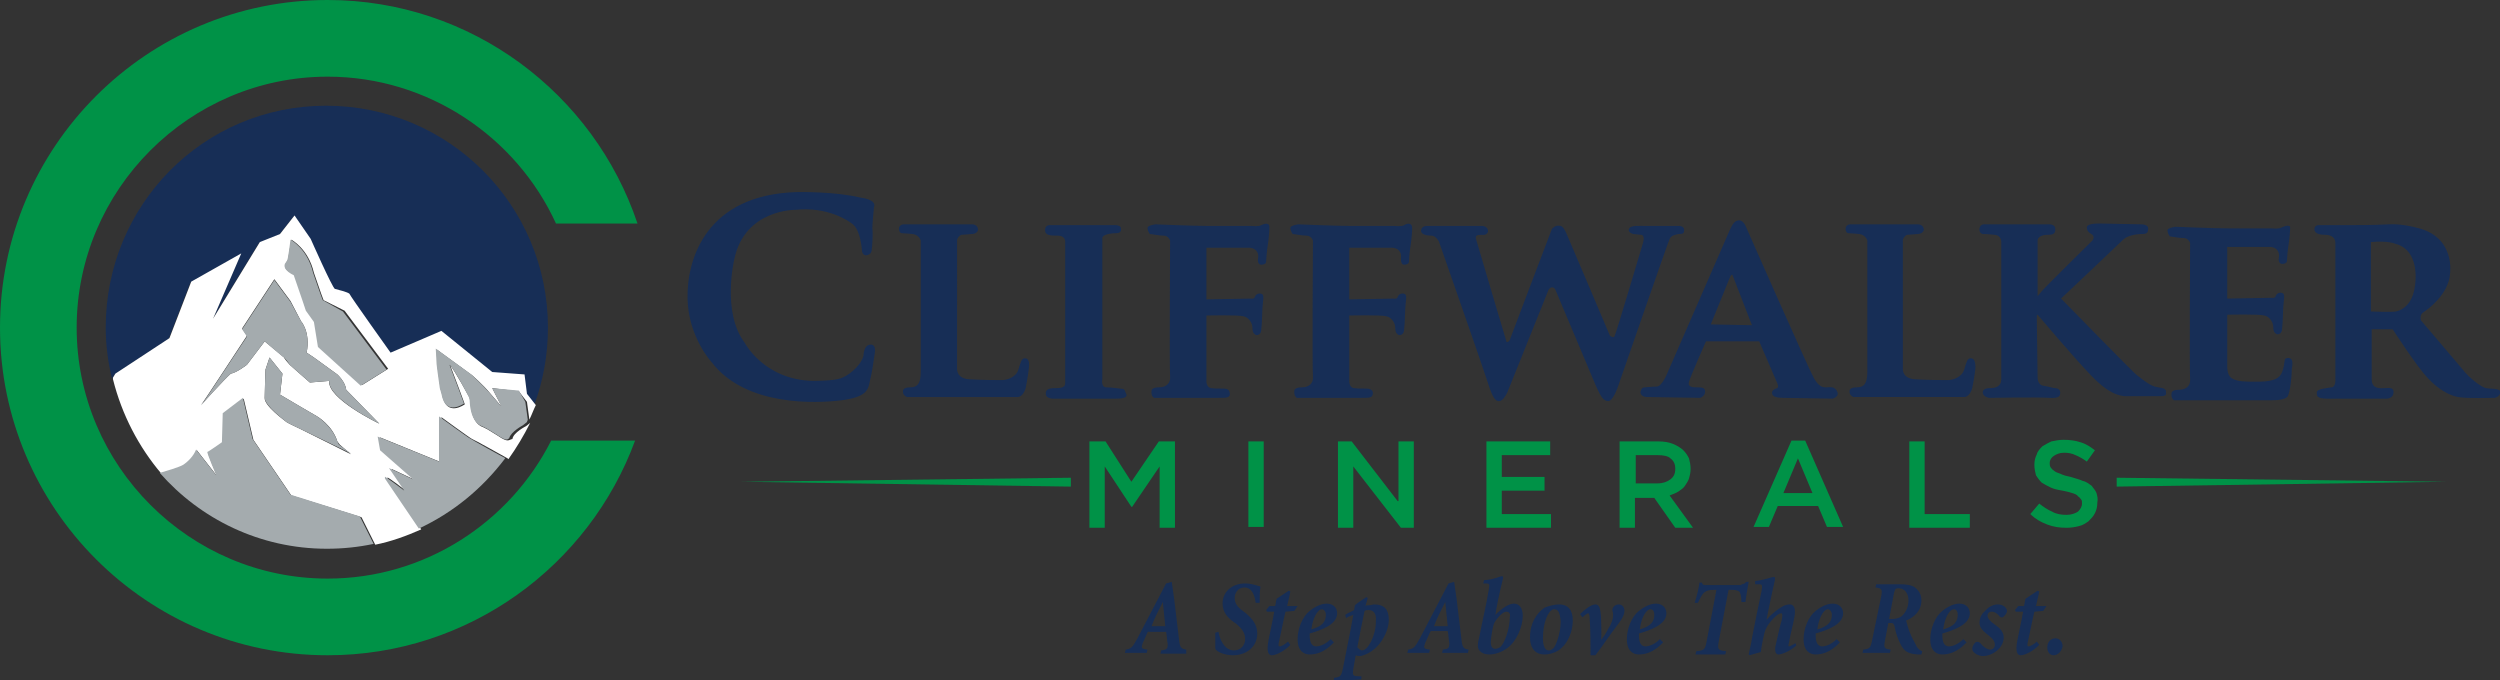 <?xml version="1.0" encoding="utf-8"?>
<!-- Generator: Adobe Illustrator 22.0.1, SVG Export Plug-In . SVG Version: 6.00 Build 0)  -->
<svg version="1.1" id="Layer_1" xmlns="http://www.w3.org/2000/svg" xmlns:xlink="http://www.w3.org/1999/xlink" x="0px" y="0px"
	 viewBox="0 0 309.8 84.3" style="enable-background:new 0 0 309.8 84.3;" xml:space="preserve">
<rect x="0" y="0" width="309.8" height="84.3" fill="#333333" stroke="none"/>
<style type="text/css">
	.st0{fill-rule:evenodd;clip-rule:evenodd;fill:#172E56;}
	.st1{fill:#FFFFFF;}
	.st2{fill:#A4ABAE;}
	.st3{fill-rule:evenodd;clip-rule:evenodd;fill:#009247;}
	.st4{fill:#172E56;}
	.st5{fill:#009247;}
</style>
<g>
	<g>
		<path class="st0" d="M14.2,46.4l6.7-4.4l2.7-7l6.2-3.5l-3.5,8.1l5.8-9.5l2.5-1l1.8-2.3l2,2.9c0,0,2.6,6.1,3,6.2
			c0.4,0.1,1.6,0.4,1.8,0.6c0.2,0.2,5.1,7.3,5.1,7.3l6.3-2.7l6.3,5.1l3.9,0.2l0.3,2.4l1.1,1.4c1.1-3,1.7-6.2,1.7-9.6
			c0-15.2-12.3-27.5-27.5-27.5S13.1,25.4,13.1,40.6c0,2.2,0.3,4.4,0.8,6.4v-0.1L14.2,46.4z"/>
		<path class="st1" d="M22.8,57.7c0.6-0.4,1.3-1.1,1.6-1.9c0.7,0.9,2.5,3.2,2.5,3.2s-1.2-2.9-1.1-2.9c0.1-0.1,1.8-1.2,1.8-1.2
			l0.1-3.6l2.5-1.9l1.2,5.1l4.7,6.9l8.7,2.7l1.7,3.4c2-0.4,3.9-1.1,5.7-1.9l-4.2-6.2l0-0.2c0-0.2,2.4,1.7,2.4,1.7l-1.9-2.8l3,1.4
			l-4.1-3.6l-0.3-1.7l7.6,3.1v-5.6c0,0,3.7,2.7,3.8,2.7c0.1,0,4.4,2.4,4.4,2.4l0.1,0.1c1-1.4,1.9-2.9,2.7-4.5l-0.5,0.4
			c0,0-1.6,0.8-1.7,1.6C63,54.5,63,54.9,61.7,54l-1.3-0.8l-0.6-0.3c0,0-1.4-0.3-1.5-3.2l-0.1-0.4c0,0-1.9-3.5-2.4-4
			c0.7,1.8,1.8,4.8,1.8,4.8s-2.3,1.7-2.8-1.2l-0.2-0.7c0,0-0.4-2.8-0.4-3c0-0.2-0.1-1.9-0.1-1.9l4.4,3.2c0,0,1.4,1.2,2.2,2.2
			c0.8,0.9,1.6,1.9,1.5,1.7C62,50.1,61,48.1,61,48.1l3.3,0.4l1,1.3l0.3,2.2c0.3-0.6,0.5-1.2,0.8-1.8l-1.1-1.4l-0.3-2.4L61,46.1
			L54.7,41l-6.3,2.7c0,0-5-7-5.1-7.3c-0.2-0.2-1.4-0.5-1.8-0.6c-0.3-0.1-3-6.2-3-6.2l-2-2.9l-1.8,2.3l-2.5,1l-5.8,9.5l3.5-8.1
			l-6.2,3.5l-2.7,7l-6.7,4.4l-0.3,0.5V47c1.1,4.4,3.2,8.4,6,11.7C20.5,58.5,22.3,58,22.8,57.7 M37.1,53.1c0,0-1.5-0.7-1.6-0.8
			c-0.1-0.1-2.8-2-2.7-3c0-1,0.1-3.5,0.1-3.5l0.5-1.5l1.6,2l-0.3,2.6l2.2,1.3l2.4,1.4c0,0,1.9,1.1,2.5,3.1l0.3,0.4l1.4,1.2
			L37.1,53.1z M35.4,32.7c0.3-0.5,0.2-0.4,0.3-0.5c0-0.1,0.4-2.5,0.4-2.5s2.1,1.1,2.8,4.1l0.9,2.6l0.3,0.8l2.6,1.3l5.4,7.2l-3.2,2
			l-5.3-4.8L39,39.8l-1-1.4c0,0-0.2-0.3-0.4-1.2c-0.3-0.9-1.1-3.2-1.1-3.2S35,33.5,35.4,32.7 M30.6,41.6l-0.6-0.9l4-6.1l2,2.7
			l1.3,2.5c0,0,1.2,1.3,0.7,3.9l0.9,0.6l2.9,2.1c0,0,1,0.9,1.1,1.9c0.7,0.7,4.1,4.2,4.1,4.2s-6.5-3.1-6.2-5.3l-2.4,0.2
			c0,0-2.3-2-2.5-2.2c-0.2-0.2-0.7-0.8-0.7-0.9c-0.1-0.1-2.4-2-2.4-2l-2.2,2.9c0,0-1.3,1-2,1.1c-0.8,0.7-3.7,3.9-3.7,3.9
			C25.1,50,30.6,41.6,30.6,41.6"/>
		<path class="st2" d="M28.6,46.3c0.7-0.1,2-1.1,2-1.1l2.2-2.9c0,0,2.3,2,2.4,2c0.1,0.1,0.6,0.7,0.7,0.9c0.2,0.2,2.5,2.2,2.5,2.2
			l2.4-0.2c-0.2,2.2,6.2,5.3,6.2,5.3s-3.4-3.5-4.1-4.2c-0.1-1-1.1-1.9-1.1-1.9l-2.9-2.1L38,43.7c0.5-2.6-0.7-3.9-0.7-3.9L36,37.4
			l-2-2.7l-4,6.1l0.6,0.9c0,0-5.5,8.3-5.7,8.6C24.9,50.2,27.8,47,28.6,46.3"/>
		<path class="st2" d="M36.4,34.1c0,0,0.8,2.3,1.1,3.2c0.3,0.9,0.4,1.2,0.4,1.2l1,1.4l0.5,3.1l5.3,4.8l3.2-2l-5.4-7.2L40,37.2
			l-0.3-0.8l-0.9-2.6c-0.7-3-2.8-4.1-2.8-4.1s-0.3,2.4-0.4,2.5c0,0.1,0,0-0.3,0.5C35,33.5,36.4,34.1,36.4,34.1"/>
		<path class="st2" d="M41.8,54.7c-0.6-1.9-2.5-3.1-2.5-3.1l-2.4-1.4l-2.2-1.3l0.3-2.6l-1.6-2l-0.5,1.5c0,0-0.1,2.5-0.1,3.5
			c0,1,2.6,2.9,2.7,3c0.1,0.1,1.6,0.8,1.6,0.8l6.4,3.1L42,55.1L41.8,54.7z"/>
		<path class="st2" d="M36,61.3l-4.7-6.9l-1.2-5.1l-2.5,1.9l-0.1,3.6c0,0-1.7,1.2-1.8,1.2c-0.1,0.1,1.1,2.9,1.1,2.9
			s-1.8-2.3-2.5-3.2c-0.3,0.8-1,1.5-1.6,1.9c-0.5,0.3-2.2,0.8-2.9,1c5,5.7,12.4,9.4,20.7,9.4c2,0,3.9-0.2,5.8-0.6L44.6,64L36,61.3z"
			/>
		<path class="st2" d="M64.3,48.4L61,48.1c0,0,1,2,1.1,2.2c0.1,0.2-0.7-0.8-1.5-1.7c-0.8-0.9-2.2-2.2-2.2-2.2l-4.4-3.2
			c0,0,0.1,1.7,0.1,1.9c0,0.2,0.4,3,0.4,3l0.2,0.7c0.5,2.9,2.8,1.2,2.8,1.2s-1.1-3-1.8-4.8c0.6,0.5,2.4,4,2.4,4l0.1,0.4
			c0.1,2.9,1.5,3.2,1.5,3.2l0.6,0.3l1.3,0.8c1.3,0.9,1.3,0.5,1.5,0.4c0.2-0.8,1.7-1.6,1.7-1.6l0.5-0.4c0-0.1,0.1-0.2,0.1-0.3
			l-0.3-2.2L64.3,48.4z"/>
		<path class="st2" d="M58.2,54.3c-0.1,0-3.8-2.7-3.8-2.7v5.6l-7.6-3.1l0.3,1.7l4.1,3.6l-3-1.4l1.9,2.8c0,0-2.5-1.9-2.4-1.7l0,0.2
			l4.2,6.2c4.3-2,7.9-5,10.7-8.7l-0.1-0.1C62.6,56.8,58.3,54.4,58.2,54.3"/>
	</g>
	<path class="st0" d="M208,29c0.6,0,0.7-0.1,0.7-0.5c0-0.5-0.6-0.5-0.6-0.5s-3.3,0-4.1,0c-0.8,0-1.9-0.1-2.1,0.3
		c-0.3,0.5,0.5,0.7,0.5,0.7l1,0.1c0.5,0.1,0.2,1,0.2,1s-3.3,11.1-3.5,11.5c-0.1,0.4-0.6,0-0.6,0s-5-11.8-5.4-12.7
		c-0.4-0.9-0.7-0.9-0.7-0.9c-0.7-0.2-1.1,0.4-1.1,0.4s-5.1,13.4-5.2,13.7c-0.1,0.3-0.4,0.3-0.4,0.3S183,30,182.9,29.6
		c-0.1-0.4,0.1-0.5,0.7-0.5c0.7,0.1,0.8-0.4,0.8-0.4c0-0.8-0.9-0.7-0.9-0.7h-6.7c-0.2,0-0.7,0.1-0.7,0.6s0.8,0.6,1.3,0.6
		c0.5,0,0.9,0.7,0.9,0.7s5.6,16,6.1,17.6c0.5,1.6,0.9,2.3,1.4,2.2c0.5,0,1-1.1,1-1.1l5.1-12.7c0.4-0.6,0.8-0.1,0.8-0.1
		s4.5,10.7,5.1,12.1c0.6,1.3,0.9,1.8,1.5,1.8c0.6,0,1.2-1.8,1.2-1.8s6.2-17.9,6.4-18.3S207.5,29.1,208,29 M174,27.9
		c-0.3,0.2-1.2,0.1-1.2,0.1h-5.3c-1.9,0-6.6-0.2-6.6-0.2s-0.9,0.1-1,0.4c0,0.5,0.3,0.8,0.3,0.8c0.2,0,1.1,0.2,1.7,0.2
		c0.6,0,0.8,0.6,0.8,0.6s-0.1,15.9,0,16.8c0.1,1-0.6,1.4-1.4,1.4c-0.9,0-0.9,0.4-0.9,0.4c-0.1,0.7,0.3,0.9,0.3,0.9h8
		c1,0,1.3,0,1.4-0.4c0.1-0.4-0.1-0.6-0.4-0.7c-0.3-0.1-1.3,0-1.9-0.1c-0.7-0.1-0.6-1-0.6-1v-8c0,0,4-0.1,4.6,0.1
		c0.6,0.1,1.1,0.8,1.1,1.4c0,0.5,0.1,0.7,0.4,0.9c0.3,0.1,0.7-0.1,0.7-0.7c0.1-0.6,0.1-2.6,0.2-3.3c0.1-0.7,0.1-1-0.2-1.1
		c-0.4-0.1-0.7,0.1-0.8,0.4c-0.1,0.3-0.5,0.2-0.5,0.2l-5.5,0.1v-6.4h5.4c0.9,0.1,1.1,0.8,1,1.3c0,0.5,0.1,0.8,0.4,0.8
		c0.3,0,0.6-0.1,0.6-0.4c0-0.3,0.1-1.4,0.2-2c0.1-0.6,0.2-1.7,0.2-2.1C175,27.5,174.3,27.7,174,27.9 M127,44.4
		c-0.4,0-0.5,0.4-0.8,1.4c-0.3,1-1.5,1.3-2,1.3c-0.5,0-2.5,0-4.1-0.1c-1.6-0.1-1.5-1.3-1.5-1.3V29.8c0-0.3,0.3-0.6,0.5-0.7
		c0.2,0,1.3-0.1,1.3-0.1c0.7,0,0.8-0.5,0.8-0.5c0-0.7-0.7-0.7-0.7-0.7H112c-0.4,0-0.6,0.3-0.6,0.5c0,0.3,0.1,0.6,0.4,0.6
		c0.3,0,1.3,0.1,1.3,0.1c0.8,0.1,1,0.8,1,0.8v16.3c0,1.4-0.4,1.9-1.3,1.9c-0.9,0-0.9,0.4-0.9,0.4c-0.1,0.6,0.5,0.8,0.5,0.8
		s13,0,13.7,0c0.7,0,1-1.1,1-1.1s0.3-1.5,0.4-2.5C127.6,44.7,127.4,44.4,127,44.4 M107.9,42.7c-0.9,0-0.9,1.4-0.9,1.4
		c-0.4,1.4-2.1,2.6-2.9,2.8c-0.8,0.3-3.3,0.3-3.3,0.3c-6.1-0.1-8.5-4.7-8.5-4.7c-2.9-3.8-1.3-10.4-1.3-10.4c1.3-6.2,7.6-6.1,7.6-6.1
		c3.9-0.4,6.5,1.3,7.1,1.8c0.7,0.6,1,2,1.1,3.1c0,1.1,1.1,0.8,1.2,0.2c0.1-0.6,0.2-2.2,0.1-2.8c0-0.6,0.2-2.6,0.2-2.6
		c0.4-1-1.6-1.2-1.6-1.2c-3.3-0.8-7.9-0.7-7.9-0.7C87.5,24.1,85.1,32.1,85.2,37c0.1,4.8,3,7.9,3,7.9c4.2,5.5,13,5.1,16.1,4.7
		c3.1-0.4,3.3-1.3,3.5-2.4c0.3-1.2,0.4-2.2,0.6-3.4C108.6,42.6,107.9,42.7,107.9,42.7 M156.3,27.9c-0.3,0.2-1.2,0.1-1.2,0.1h-5.3
		c-1.9,0-6.6-0.2-6.6-0.2s-0.9,0.1-1,0.4c0,0.5,0.3,0.8,0.3,0.8c0.2,0,1.1,0.2,1.7,0.2c0.6,0,0.8,0.6,0.8,0.6s-0.1,15.9,0,16.8
		c0.1,1-0.6,1.4-1.4,1.4c-0.9,0-0.9,0.4-0.9,0.4c-0.1,0.7,0.3,0.9,0.3,0.9h8c1,0,1.3,0,1.4-0.4c0-0.4-0.1-0.6-0.4-0.7
		c-0.3-0.1-1.3,0-1.9-0.1c-0.7-0.1-0.6-1-0.6-1v-8c0,0,4-0.1,4.6,0.1c0.6,0.1,1.1,0.8,1.1,1.4c0,0.5,0.1,0.7,0.4,0.9
		c0.3,0.1,0.7-0.1,0.7-0.7c0.1-0.6,0.1-2.6,0.2-3.3c0.1-0.7,0.1-1-0.2-1.1c-0.4-0.1-0.7,0.1-0.8,0.4c-0.1,0.3-0.5,0.2-0.5,0.2
		l-5.5,0.1v-6.4h5.4c0.9,0.1,1.1,0.8,1,1.3c-0.1,0.5,0.1,0.8,0.4,0.8c0.3,0,0.6-0.1,0.6-0.4c0-0.3,0.1-1.4,0.2-2
		c0.1-0.6,0.2-1.7,0.2-2.1C157.4,27.5,156.7,27.7,156.3,27.9 M139.2,48.2c-0.2,0-1.4-0.2-2.1-0.2c-0.7,0-0.5-1-0.5-1s0-17.1,0-17.5
		c0-0.4,0.9-0.6,1.7-0.6c0.8,0,0.6-0.6,0.6-0.6c0-0.5-1-0.4-1-0.4h-7.7c0,0-0.7-0.1-0.7,0.6c0,0.7,0.7,0.7,1.6,0.7
		c0.9,0,0.9,0.7,0.9,0.7v17.6c0,0.6-0.7,0.6-1.4,0.6c-1.1,0-1,0.6-1,0.6c-0.1,0.8,1.1,0.7,1.1,0.7s6.3,0,7.6,0
		c1.3,0,1.3-0.3,1.3-0.5C139.4,48.5,139.4,48.3,139.2,48.2 M283.3,44.4c-0.3,0.1-0.1,0.6-0.5,1.7c-0.4,1.1-1.8,1.2-3.2,1.2
		c-1.4,0-2.3,0-3-0.4c-0.5-0.3-0.6-1-0.6-1.5v-6.4c0,0,4-0.1,4.6,0.1c0.6,0.1,1.1,0.8,1.1,1.4c0,0.5,0.1,0.7,0.4,0.9
		c0.3,0.1,0.7-0.1,0.7-0.7c0.1-0.6,0.1-2.6,0.2-3.3c0.1-0.7,0.1-1-0.2-1.1c-0.4-0.1-0.7,0.1-0.8,0.4c-0.1,0.3-0.5,0.2-0.5,0.2
		l-5.5,0.1v-6.4h5.4c0.9,0.1,1.1,0.8,1,1.3c-0.1,0.5,0.1,0.8,0.4,0.8c0.3,0,0.6-0.1,0.6-0.4c0-0.3,0.1-1.4,0.2-2
		c0.1-0.6,0.2-1.7,0.2-2.1c0-0.4-0.7-0.2-1.1,0c-0.3,0.2-1.2,0.1-1.2,0.1h-5.3c-1.8,0-6.6-0.2-6.6-0.2s-0.9,0.1-1,0.4
		c0,0.5,0.3,0.8,0.3,0.8c0.2,0,1.1,0.2,1.7,0.2c0.6,0,0.8,0.6,0.8,0.6s-0.1,15.9,0,16.8c0.1,1-0.6,1.4-1.4,1.4
		c-0.9,0-0.9,0.4-0.9,0.4c-0.1,0.7,0.3,0.9,0.3,0.9h8c0.1,0,0.1,0,0.2,0c1.5,0,3.4,0,3.7,0c0.6,0,1.9,0,2.2-0.5
		c0.3-0.6,0.5-2.4,0.5-3.4C284.3,44.3,283.7,44.3,283.3,44.4 M309.6,48.3c-0.5-0.2-1.1-0.1-1.5-0.2c-0.4,0-2-1.1-3-2.4
		c-1-1.2-5.1-6-5.1-6s-0.2-0.7,0.3-1c0.5-0.3,3.1-2.2,3.3-4.7c0,0,0.8-4.7-4.2-5.8c0,0-1.8-0.5-3.4-0.4c-1.6,0.1-5,0.1-5,0.1h-3.5
		c0,0-0.7-0.1-0.7,0.5c0,0.6,0.8,0.7,1.4,0.7c0.6,0,1.2,0.3,1.2,1v16.8c0,0,0.1,1.1-0.5,1.1c-0.6,0.1-1.8,0.2-1.8,0.6
		c0,0.4-0.1,0.8,1.3,0.8c1.4,0,7.2,0,7.2,0s0.9,0.1,1-0.7c0.1-0.8-0.7-0.6-1.1-0.6c-0.4,0-1.6,0.2-1.6-1.1v-6.2h2.6
		c0,0,3.1,4.8,4.4,6.1c1.2,1.3,2.6,2.1,3.7,2.3c1.1,0.2,4,0.1,4.5,0.1C309.6,49.3,310.2,48.5,309.6,48.3 M299.2,35.8
		c-0.4,2.2-1.8,2.7-2.3,2.8c-0.5,0.1-3.1,0-3.1,0V30c2.1-0.2,3,0.2,3,0.2C299.3,30.8,299.6,33.7,299.2,35.8 M226.3,48
		c-0.5,0-0.9-0.1-1.5-1.1c-0.6-1-8.4-18.7-8.4-18.7s-0.3-0.9-0.9-0.9c-0.6,0-0.9,0.7-1.1,1.1l-7.9,18.1c0,0-0.6,1.4-1.2,1.4
		c-0.5,0-1.3,0.1-1.5,0.1c-0.2,0-0.4,0.1-0.5,0.5c-0.1,0.4,0.3,0.7,0.8,0.7c0.5,0,6.6,0.1,6.6,0.1s0.6-0.2,0.6-0.8
		c0-0.5-0.5-0.5-1-0.5c-0.5,0-1.2,0-1-0.7c0.2-0.7,2.1-5,2.1-5h6.6l2.2,5.1c0,0,0.3,0.6,0,0.7c-0.3,0.1-0.7,0.3-0.6,0.7
		c0.1,0.4,0.7,0.5,1.4,0.5c0.7,0,6.1,0.1,6.1,0.1s0.8-0.2,0.6-0.8C227.4,47.8,226.7,48,226.3,48 M212,40.2l2.4-5.9
		c0,0,0.2-0.4,0.3-0.2l2.4,6.2L212,40.2z M267,47.9c-0.7-0.2-1.8-1.1-2.3-1.5c-0.5-0.4-8.7-8.8-8.9-9c-0.2-0.2-0.4-0.4-0.4-0.4
		s7.2-6.8,7.7-7.3c0.5-0.5,1.6-0.7,2.3-0.7s0.8-0.2,0.8-0.7s-0.8-0.5-0.8-0.5s-4.5-0.1-5.1-0.1c-0.6,0-1.7,0-1.7,0.5
		c0,0.5,0.4,0.7,0.7,0.9c0.3,0.3,0,0.7,0,0.7s-5.9,5.8-6.3,6.3c-0.4,0.5-0.5,0.6-0.5,0.6s0-6.4,0-6.9c0-0.4,0.5-0.7,1.2-0.7
		c0.7,0,1-0.1,1-0.7s-0.7-0.6-0.7-0.6h-8c0,0-0.6-0.1-0.7,0.5c-0.1,0.6,0.4,0.7,0.4,0.7s0.6,0,1.5,0.1c0.9,0.1,0.8,1,0.8,1V47
		c0,0.9-0.7,1.1-1.5,1.1c-0.8,0-0.8,0.5-0.8,0.5c0,0.6,0.8,0.7,0.8,0.7s6-0.1,7.4,0c1.4,0.1,1.4-0.3,1.4-0.7c0-0.3-0.3-0.5-0.6-0.5
		c-0.3,0-0.8-0.2-1.5-0.3c-0.7-0.1-0.7-1-0.7-1s-0.1-6.9-0.1-7.4s0.1-0.4,0.1-0.4s4.3,5.1,6.6,7.5c2.3,2.4,3.5,2.5,4.2,2.6
		c0.7,0,3.5,0,4.4,0c0.9,0,0.7-0.3,0.7-0.7C268.2,48,267.7,48.1,267,47.9 M244.2,44.4c-0.4,0-0.5,0.4-0.8,1.4c-0.3,1-1.5,1.3-2,1.3
		s-2.5,0-4.1-0.1c-1.6-0.1-1.5-1.3-1.5-1.3V29.8c0-0.3,0.3-0.6,0.5-0.7c0.2,0,1.3-0.1,1.3-0.1c0.7,0,0.8-0.5,0.8-0.5
		c0-0.7-0.7-0.7-0.7-0.7h-8.4c-0.4,0-0.6,0.3-0.6,0.5c0,0.3,0.1,0.6,0.4,0.6c0.3,0,1.3,0.1,1.3,0.1c0.8,0.1,1,0.8,1,0.8v16.3
		c0,1.4-0.4,1.9-1.3,1.9c-0.9,0-0.9,0.4-0.9,0.4c-0.1,0.6,0.5,0.8,0.5,0.8s13,0,13.7,0c0.7,0,1-1.1,1-1.1s0.3-1.5,0.4-2.5
		C244.8,44.7,244.6,44.4,244.2,44.4"/>
	<g>
		<path class="st3" d="M140.2,59.7l-3.2-5h-2v10.7h1.9v-7.6l3.3,5h0.1l3.4-5v7.6h1.9V54.7h-2L140.2,59.7z M154.7,65.3h1.9V54.7h-1.9
			V65.3z M173.2,62.1l-5.7-7.4h-1.7v10.7h1.9v-7.6l5.9,7.6h1.6V54.7h-1.9V62.1z M186.1,60.8h5.3v-1.7h-5.3v-2.7h6v-1.7h-7.9v10.7h8
			v-1.7h-6.1V60.8z M208,60.9c0.3-0.2,0.6-0.4,0.8-0.7c0.2-0.3,0.4-0.6,0.5-0.9c0.1-0.4,0.2-0.7,0.2-1.2v0c0-0.5-0.1-0.9-0.2-1.3
			c-0.2-0.4-0.4-0.7-0.7-1c-0.3-0.3-0.8-0.6-1.3-0.8c-0.5-0.2-1.1-0.3-1.8-0.3h-4.8v10.7h1.9v-3.7h2.4l2.6,3.7h2.2l-2.9-4
			C207.4,61.2,207.7,61.1,208,60.9 M202.7,60v-3.6h2.7c0.7,0,1.3,0.1,1.6,0.4c0.4,0.3,0.6,0.7,0.6,1.3v0c0,0.6-0.2,1-0.6,1.3
			c-0.4,0.3-0.9,0.5-1.6,0.5H202.7z M222,54.6l-4.7,10.7h1.9l1.1-2.6h5l1.1,2.6h2l-4.7-10.7H222z M221,61.1l1.8-4.3l1.8,4.3H221z
			 M238.5,54.7h-1.9v10.7h7.5v-1.7h-5.6V54.7z M259.8,61.1c-0.1-0.3-0.4-0.6-0.6-0.9c-0.3-0.2-0.6-0.5-1.1-0.6
			c-0.4-0.2-0.9-0.3-1.5-0.5c-0.5-0.1-0.9-0.2-1.3-0.4c-0.3-0.1-0.6-0.2-0.8-0.4c-0.2-0.1-0.3-0.3-0.4-0.4c-0.1-0.2-0.1-0.3-0.1-0.5
			v0c0-0.4,0.2-0.7,0.5-0.9c0.3-0.2,0.7-0.4,1.3-0.4c0.5,0,1,0.1,1.4,0.3c0.5,0.2,1,0.5,1.4,0.8l1-1.4c-0.5-0.4-1.1-0.8-1.8-1
			c-0.6-0.2-1.3-0.3-2.1-0.3c-0.5,0-1,0.1-1.5,0.2c-0.4,0.2-0.8,0.4-1.1,0.6c-0.3,0.3-0.6,0.6-0.7,1c-0.2,0.4-0.3,0.8-0.3,1.3v0
			c0,0.5,0.1,0.9,0.2,1.3c0.2,0.3,0.4,0.6,0.7,0.9c0.3,0.2,0.7,0.4,1.1,0.6c0.4,0.2,0.9,0.3,1.5,0.4c0.5,0.1,0.9,0.2,1.2,0.3
			c0.3,0.1,0.6,0.2,0.7,0.4c0.2,0.1,0.3,0.3,0.4,0.4c0.1,0.1,0.1,0.3,0.1,0.5v0c0,0.4-0.2,0.7-0.5,1c-0.3,0.2-0.8,0.4-1.4,0.4
			c-0.7,0-1.3-0.1-1.8-0.4c-0.5-0.2-1.1-0.6-1.6-1l-1.1,1.3c0.6,0.6,1.3,1,2.1,1.3c0.8,0.3,1.5,0.4,2.4,0.4c0.6,0,1.1-0.1,1.5-0.2
			c0.5-0.1,0.9-0.4,1.2-0.6c0.3-0.3,0.6-0.6,0.8-1c0.2-0.4,0.3-0.8,0.3-1.3v0C260,61.8,259.9,61.5,259.8,61.1"/>
		<path class="st3" d="M262.3,59.2v1.1l40.8-0.6L262.3,59.2z M132.7,60.3v-1.1l-40.8,0.5L132.7,60.3z"/>
	</g>
	<g>
		<path class="st4" d="M142.3,78.2c-0.2,0.3-0.4,0.9-0.7,1.5c-0.2,0.6-0.2,0.7,0.6,0.8l-0.1,0.4h-2.7l0.1-0.4
			c0.6-0.1,0.8-0.2,1.4-1.3l3.6-6.9l0.7-0.2l0.3,2.1c0.2,1.7,0.4,3.4,0.6,5c0.1,1.1,0.3,1.2,0.9,1.3L147,81h-3.2l0.1-0.4
			c0.7-0.1,0.8-0.2,0.8-0.8c-0.1-0.5-0.1-1.1-0.2-1.5H142.3z M144.4,77.6l-0.3-3h0c-0.5,1-1,1.9-1.4,3H144.4z"/>
		<path class="st4" d="M151,78.3c0.1,0.8,0.7,2.3,1.9,2.3c0.9,0,1.4-0.7,1.4-1.4c0-0.7-0.3-1.2-1.1-1.9l-0.3-0.2
			c-0.7-0.5-1.4-1.2-1.4-2.3c0-1.5,1.2-2.5,2.8-2.5c0.5,0,0.9,0.1,1.3,0.2c0.2,0.1,0.4,0.1,0.6,0.2c-0.1,0.6-0.1,1.1-0.1,2l-0.5,0
			c-0.1-0.8-0.4-1.9-1.4-1.9c-0.8,0-1.2,0.7-1.2,1.3c0,0.6,0.3,1.1,1,1.6l0.4,0.3c0.8,0.7,1.4,1.4,1.4,2.5c0,1.7-1.4,2.7-3,2.7
			c-1,0-2-0.4-2.2-0.8c0-0.3,0-1.1,0-2L151,78.3z"/>
		<path class="st4" d="M157,75.8l-0.1-0.2l0.4-0.5h0.7c0.1-0.2,0.1-0.6,0.2-0.9l1.5-1l0.2,0.1c-0.1,0.6-0.3,1.3-0.4,1.8h1.3
			l-0.4,0.6l-1.1,0.1c-0.3,1.2-0.5,2.4-0.8,3.7c-0.1,0.4-0.1,0.6,0.1,0.6c0.2,0,0.7-0.3,1-0.6l0.3,0.4c-0.4,0.5-1.6,1.3-2.3,1.3
			c-0.4,0-0.7-0.4-0.4-1.9c0.2-1.1,0.5-2.3,0.7-3.5H157z"/>
		<path class="st4" d="M165.3,79.6c-1.2,1.3-2.3,1.5-3,1.5c-0.7,0-1.5-0.4-1.5-1.9c0-1.3,0.6-2.8,1.5-3.5c0.5-0.4,1.3-0.9,2.1-0.9
			c0.9,0,1.3,0.6,1.3,1.2c0,1.4-2,2.1-3.4,2.5v0.3c0,0.7,0.2,1.3,0.8,1.3c0.5,0,1.2-0.3,1.8-0.9L165.3,79.6z M163.8,75.5
			c-0.1,0-0.3,0.1-0.4,0.2c-0.2,0.2-0.7,0.8-0.9,2.3c1.4-0.4,1.8-1,1.8-1.8C164.3,75.7,164,75.5,163.8,75.5L163.8,75.5z"/>
		<path class="st4" d="M169.2,75.1c0.1-0.1,0.3-0.1,0.5-0.1c0.2,0,0.4-0.1,0.6-0.1c1.3,0,1.8,0.7,1.8,1.9c0,0.9-0.4,2-1.1,2.9
			c-0.6,0.8-1.5,1.4-2.4,1.6c-0.2,0-0.4,0-0.6-0.1c-0.1,0.6-0.2,1.2-0.3,1.7c-0.1,0.7-0.1,0.9,0.6,0.9l0.4,0l0,0.4l-3.4,0.2l0-0.4
			c0.8-0.1,0.9-0.2,1.1-1.1c0.4-2.1,0.9-4.4,1.3-6.7c-0.3,0.1-0.6,0.2-0.9,0.4l-0.1-0.4c0.4-0.3,0.8-0.4,1.1-0.6l0.1-0.6
			c0.3-0.3,1-0.7,1.4-1l0.2,0.1L169.2,75.1z M169.6,75.6c-0.2,0-0.3,0-0.5,0.1c-0.3,1.4-0.6,2.9-0.9,4.5c0.1,0.1,0.3,0.4,0.6,0.4
			c0.7,0,1.7-1.8,1.7-3.6C170.6,75.9,170.1,75.6,169.6,75.6L169.6,75.6z"/>
		<path class="st4" d="M177.3,78.2c-0.2,0.3-0.4,0.9-0.7,1.5c-0.2,0.6-0.2,0.7,0.6,0.8l-0.1,0.4h-2.7l0.1-0.4
			c0.6-0.1,0.8-0.2,1.4-1.3l3.6-6.9l0.7-0.2l0.3,2.1c0.2,1.7,0.4,3.4,0.6,5c0.1,1.1,0.3,1.2,0.9,1.3l-0.1,0.4h-3.2l0.1-0.4
			c0.7-0.1,0.8-0.2,0.8-0.8c-0.1-0.5-0.1-1.1-0.2-1.5H177.3z M179.4,77.6l-0.3-3h0c-0.5,1-1,1.9-1.4,3H179.4z"/>
		<path class="st4" d="M183.9,71.9c1.3-0.1,2-0.5,2.2-0.5c0.2,0,0.2,0.2,0.1,0.5c-0.4,1.6-0.7,3.1-0.9,4.3h0
			c0.9-0.9,1.7-1.4,2.3-1.4c0.7,0,1.1,0.6,1.1,1.5c0,1.4-0.8,3.2-1.9,4c-0.8,0.6-1.7,0.8-2.2,0.8c-0.8,0-1.2-0.3-1.4-0.7
			c-0.1-0.3-0.1-0.7,0.1-1.4c0.4-2.1,0.9-4.1,1.2-6c0.1-0.6,0.1-0.7-0.4-0.7h-0.3L183.9,71.9z M186.7,75.8c-0.4,0-0.8,0.4-1.2,0.9
			c-0.4,0.5-0.5,0.8-0.7,2.2c-0.2,1.2,0.1,1.5,0.5,1.5c0.2,0,0.4-0.1,0.6-0.2c0.5-0.4,1.2-2.2,1.2-3.8
			C187.2,76.1,187,75.8,186.7,75.8L186.7,75.8z"/>
		<path class="st4" d="M193.2,74.9c1.2,0,1.7,0.8,1.7,2c0,1.2-0.5,2.6-1.4,3.4c-0.5,0.5-1.4,0.8-2.1,0.8c-1.4,0-1.8-1.1-1.8-2.1
			c0-1.8,0.8-3,1.8-3.7C191.9,75.1,192.6,74.9,193.2,74.9L193.2,74.9z M192.6,75.5c-0.1,0-0.2,0-0.3,0.1c-0.4,0.2-1.1,1.4-1.1,3.5
			c0,1,0.3,1.5,0.7,1.5c0.1,0,0.3,0,0.5-0.2c0.2-0.1,0.4-0.5,0.6-1.1c0.2-0.6,0.4-1.4,0.4-2.3C193.3,75.9,193.1,75.5,192.6,75.5
			L192.6,75.5z"/>
		<path class="st4" d="M195.8,76.1c0.6-0.6,1.4-1.2,1.9-1.2c0.5,0,0.6,0.5,0.7,1.5c0,0.8,0.1,2.2,0,2.9h0c0.4-0.5,0.6-0.8,0.9-1.4
			c0.4-0.6,0.6-1.2,0.6-1.7c0-0.3-0.1-0.5-0.1-0.6c0-0.3,0.3-0.7,0.8-0.7c0.4,0,0.7,0.3,0.7,0.8c0,0.4-0.2,0.9-0.9,1.8
			c-0.8,1-1.9,2.7-2.7,3.7h-0.6c0-1.1,0-3.2-0.1-4.4c0-0.6-0.1-0.8-0.2-0.8c-0.1,0-0.4,0.2-0.7,0.5L195.8,76.1z"/>
		<path class="st4" d="M206.1,79.6c-1.2,1.3-2.3,1.5-3,1.5c-0.7,0-1.5-0.4-1.5-1.9c0-1.3,0.6-2.8,1.5-3.5c0.5-0.4,1.3-0.9,2.1-0.9
			c0.9,0,1.3,0.6,1.3,1.2c0,1.4-2,2.1-3.4,2.5v0.3c0,0.7,0.2,1.3,0.8,1.3c0.5,0,1.2-0.3,1.8-0.9L206.1,79.6z M204.5,75.5
			c-0.1,0-0.3,0.1-0.4,0.2c-0.2,0.2-0.7,0.8-0.9,2.3c1.4-0.4,1.8-1,1.8-1.8C205,75.7,204.8,75.5,204.5,75.5L204.5,75.5z"/>
		<path class="st4" d="M215.8,72.4c0.3,0,0.4-0.1,0.6-0.3h0.3c-0.1,0.6-0.3,1.6-0.4,2.5l-0.5,0c0-0.6-0.1-1-0.2-1.2
			c-0.1-0.2-0.5-0.3-0.9-0.3h-0.5l-1.2,6.3c-0.2,1.1-0.1,1.2,0.9,1.3l-0.1,0.4h-3.7l0.1-0.4c1-0.1,1.1-0.2,1.3-1.3l1.2-6.3h-0.4
			c-0.7,0-1,0.2-1.2,0.4c-0.2,0.2-0.4,0.6-0.7,1.2H210c0.3-0.9,0.5-1.8,0.6-2.5h0.3c0.1,0.3,0.2,0.3,0.5,0.3H215.8z"/>
		<path class="st4" d="M222.6,80c-0.8,0.7-1.8,1.1-2.2,1.1c-0.3,0-0.6-0.3-0.3-1.4c0.2-0.8,0.4-1.9,0.7-2.9c0.1-0.6,0.1-0.8-0.1-0.8
			c-0.2,0-0.5,0.2-0.9,0.6c-0.4,0.4-0.8,0.9-1,1.4c-0.2,0.4-0.5,2-0.6,2.8l-1.4,0.4l-0.1-0.1c0.1-0.6,0.3-1.2,0.4-2
			c0.4-2,0.8-4.1,1.2-5.9c0.1-0.7,0.1-0.8-0.4-0.8h-0.4l0-0.4c1.1-0.1,2-0.5,2.3-0.5c0.2,0,0.2,0.2,0.1,0.6c-0.4,1.7-0.7,3.3-1,4.7
			h0c0.7-0.8,1.4-1.3,1.9-1.6c0.3-0.2,0.7-0.3,1-0.3c0.3,0,0.9,0.2,0.5,1.9c-0.1,0.6-0.4,1.6-0.6,2.8c-0.1,0.4-0.1,0.5,0,0.5
			c0.1,0,0.5-0.2,0.8-0.4L222.6,80z"/>
		<path class="st4" d="M228,79.6c-1.2,1.3-2.3,1.5-3,1.5c-0.7,0-1.5-0.4-1.5-1.9c0-1.3,0.6-2.8,1.5-3.5c0.5-0.4,1.3-0.9,2.1-0.9
			c0.9,0,1.3,0.6,1.3,1.2c0,1.4-2,2.1-3.4,2.5v0.3c0,0.7,0.2,1.3,0.8,1.3c0.5,0,1.2-0.3,1.8-0.9L228,79.6z M226.5,75.5
			c-0.1,0-0.3,0.1-0.4,0.2c-0.2,0.2-0.7,0.8-0.9,2.3c1.4-0.4,1.8-1,1.8-1.8C227,75.7,226.7,75.5,226.5,75.5L226.5,75.5z"/>
		<path class="st4" d="M235.5,72.4c0.7,0,1.4,0.1,1.8,0.4c0.4,0.3,0.8,0.8,0.8,1.6c0,1.3-0.9,2.1-1.9,2.5c0.1,0.3,0.3,1.2,0.6,1.8
			c0.3,0.7,0.6,1.1,0.7,1.4c0.2,0.3,0.4,0.5,0.7,0.6l-0.1,0.4l-0.5,0c-1.3-0.1-1.7-0.5-2.1-1.3c-0.3-0.6-0.6-1.4-0.7-2.1
			c-0.1-0.4-0.2-0.5-0.5-0.5H234l-0.4,2.1c-0.2,1-0.1,1.1,0.7,1.2l-0.1,0.4h-3.4l0.1-0.4c0.8-0.1,0.9-0.2,1.1-1.2l1.1-5.3
			c0.2-1,0.1-1.1-0.7-1.2l0.1-0.4H235.5z M234.1,76.7h0.4c0.4,0,0.8-0.1,1.1-0.3c0.5-0.4,0.9-1.1,0.9-2c0-0.9-0.5-1.5-1.2-1.5
			c-0.2,0-0.3,0-0.4,0.1c-0.1,0.1-0.1,0.2-0.2,0.5L234.1,76.7z"/>
		<path class="st4" d="M243.7,79.6c-1.2,1.3-2.3,1.5-3,1.5c-0.7,0-1.5-0.4-1.5-1.9c0-1.3,0.6-2.8,1.5-3.5c0.5-0.4,1.3-0.9,2.1-0.9
			c0.9,0,1.3,0.6,1.3,1.2c0,1.4-2,2.1-3.4,2.5v0.3c0,0.7,0.2,1.3,0.8,1.3c0.5,0,1.2-0.3,1.8-0.9L243.7,79.6z M242.1,75.5
			c-0.1,0-0.3,0.1-0.4,0.2c-0.2,0.2-0.7,0.8-0.9,2.3c1.4-0.4,1.8-1,1.8-1.8C242.6,75.7,242.4,75.5,242.1,75.5L242.1,75.5z"/>
		<path class="st4" d="M247.6,74.9c0.6,0,1.1,0.4,1.1,0.8c0,0.3-0.2,0.5-0.4,0.7c-0.2,0.2-0.4,0.1-0.5,0c-0.2-0.3-0.6-0.6-1-0.6
			c-0.3,0-0.5,0.2-0.5,0.5c0,0.3,0.3,0.7,0.9,1.1c0.6,0.4,1.1,0.9,1.1,1.6c0,1.3-1.4,2.3-2.6,2.3c-0.5,0-1.3-0.4-1.3-0.9
			c0-0.3,0.2-0.6,0.4-0.8c0.2-0.1,0.4-0.1,0.6,0.1c0.4,0.5,0.9,0.8,1.2,0.8s0.6-0.2,0.6-0.6c0-0.4-0.2-0.7-0.7-1.1
			c-0.5-0.4-1.2-0.9-1.2-1.6c0-0.4,0.1-1,0.7-1.5C246.5,75.1,247.1,74.9,247.6,74.9L247.6,74.9z"/>
		<path class="st4" d="M249.8,75.8l-0.1-0.2l0.4-0.5h0.7c0.1-0.2,0.1-0.6,0.2-0.9l1.5-1l0.2,0.1c-0.1,0.6-0.3,1.3-0.4,1.8h1.3
			l-0.4,0.6l-1.1,0.1c-0.3,1.2-0.5,2.4-0.8,3.7c-0.1,0.4-0.1,0.6,0.1,0.6c0.2,0,0.7-0.3,1-0.6l0.3,0.4c-0.4,0.5-1.6,1.3-2.3,1.3
			c-0.4,0-0.7-0.4-0.4-1.9c0.2-1.1,0.5-2.3,0.7-3.5H249.8z"/>
		<path class="st4" d="M254.5,81.2c-0.5,0-0.8-0.4-0.8-1c0-0.6,0.4-1.1,1-1.1c0.5,0,0.9,0.4,0.9,1C255.5,80.7,255,81.2,254.5,81.2
			L254.5,81.2z"/>
	</g>
	<g>
		<path class="st5" d="M40.6,71.7c-17.1,0-31.1-14-31.1-31.1c0-17.1,14-31.1,31.1-31.1c12.5,0,23.4,7.5,28.3,18.2H79
			C73.6,11.6,58.4,0,40.6,0C18.2,0,0,18.2,0,40.6c0,22.4,18.2,40.6,40.6,40.6c17.5,0,32.4-11.1,38.1-26.6H68.3
			C63.2,64.7,52.7,71.7,40.6,71.7z"/>
	</g>
</g>
</svg>
